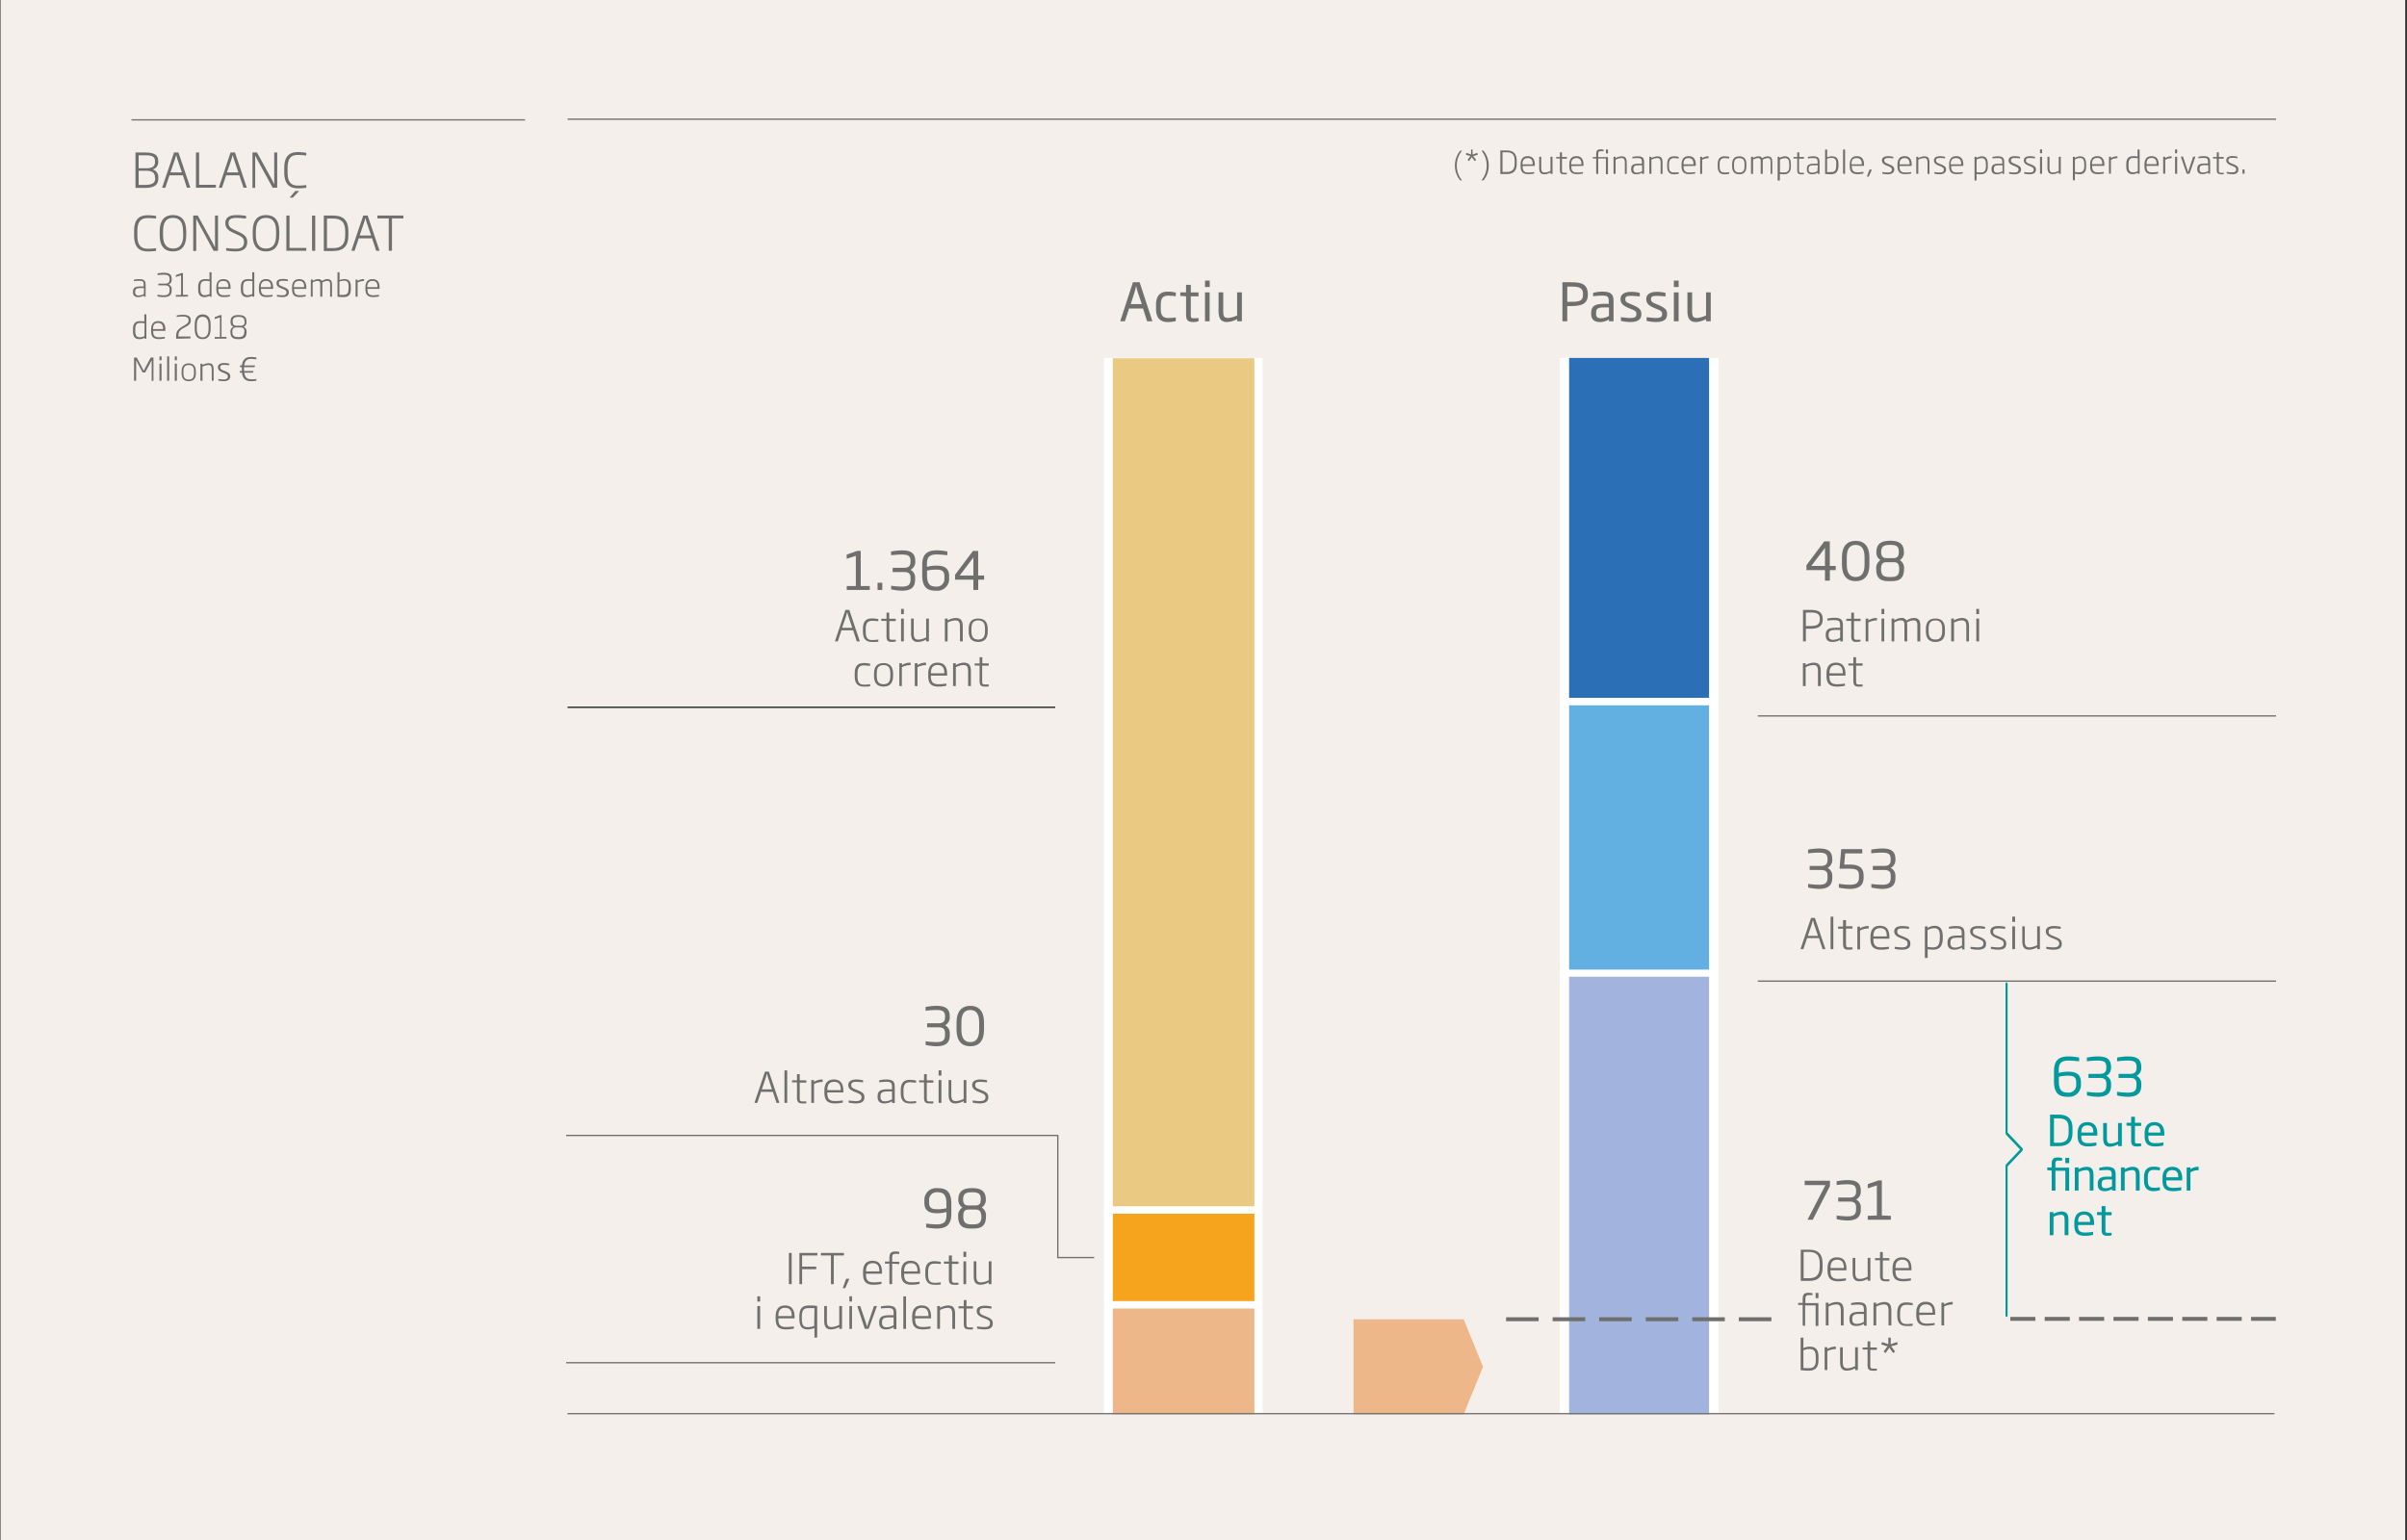 <svg xmlns="http://www.w3.org/2000/svg" xmlns:xlink="http://www.w3.org/1999/xlink" viewBox="0 0 457.67 293"><rect x="0" y="0" width="457.67" height="293" fill="#333333" stroke="none"/><defs><style>.a,.m,.n,.o,.p,.q{fill:none;}.b{fill:#f4efeb;}.c{fill:#fff;}.d{fill:#eac982;}.e{fill:#2b70b6;}.f{fill:#a2b3dd;}.g{fill:#62afe2;}.h{fill:#eeb78a;}.i{fill:#f6a41e;}.j{clip-path:url(#a);}.k{fill:#00999c;}.l{fill:#6f6f6e;}.m,.n,.p,.q{stroke:#6f6f6e;}.m,.n,.o,.p{stroke-miterlimit:10;}.m,.n{stroke-width:0.75px;}.m{stroke-dasharray:6.19 2.66;}.n{stroke-dasharray:4.77 1.77;}.o{stroke:#1d1d1b;}.o,.p,.q{stroke-width:0.25px;}</style><clipPath id="a"><rect class="a" x="25" y="21.38" width="415.36" height="247.62"/></clipPath></defs><title>06-balance-consolidado-CAT</title><rect class="b" x="0.1" width="457.23" height="293.02"/><rect class="c" x="209.89" y="68.08" width="30.18" height="200.62"/><rect class="c" x="296.57" y="68.08" width="30.18" height="200.62"/><rect class="d" x="211.59" y="68.14" width="26.92" height="161.29"/><rect class="e" x="298.35" y="68.08" width="26.61" height="64.65"/><rect class="f" x="298.35" y="185.77" width="26.61" height="83.23"/><rect class="g" x="298.35" y="134.15" width="26.61" height="50.27"/><rect class="h" x="211.59" y="248.88" width="26.92" height="20.12"/><rect class="i" x="211.59" y="230.85" width="26.92" height="16.62"/><polygon class="h" points="257.36 250.92 257.36 269 278.31 269 281.99 259.96 278.31 250.92 257.36 250.92"/><g class="j"><path class="k" d="M381.73,250.19V221.86l2.83-3,.09-.23-.09-.23-2.83-3V187.14c0-.16-.09-.29-.2-.29s-.2.13-.2.29v28.42l.08.24,2.69,2.84-2.69,2.84-.08.24v28.47c0,.16.09.29.2.29s.2-.13.2-.29"/></g><path class="l" d="M277.64,34.31a4.36,4.36,0,0,1-1-2.82v0a4.42,4.42,0,0,1,1-2.83H278a4.35,4.35,0,0,0-1,2.83v0a4.34,4.34,0,0,0,1,2.82Zm2.85-4.73a3.69,3.69,0,0,1-.39.1,4,4,0,0,1,.26.32l.32.43-.28.21-.32-.44a2.88,2.88,0,0,1-.23-.34,3.7,3.7,0,0,1-.21.33l-.32.45-.28-.21.31-.44a3.88,3.88,0,0,1,.26-.31l-.39-.1-.51-.17.1-.33.51.16.39.14c0-.12,0-.27,0-.39v-.55H280V29a3,3,0,0,1,0,.41,3.59,3.59,0,0,1,.37-.15l.53-.18.1.34Zm1.58,4.73h-.39a4.34,4.34,0,0,0,1-2.82v0a4.35,4.35,0,0,0-1-2.83h.39a4.42,4.42,0,0,1,1,2.83v0A4.37,4.37,0,0,1,282.07,34.31Zm4.41-1.21c-.5,0-.76,0-1.2,0V28.62l1.2,0c1.34,0,1.91.69,1.91,2v.53C288.39,32.4,287.85,33.1,286.48,33.1ZM288,30.58c0-1.21-.53-1.62-1.54-1.62h-.77v3.75l.77,0c1,0,1.54-.43,1.54-1.63Zm1.52,1v.07c0,.75.2,1.16,1.09,1.16a7.56,7.56,0,0,0,1.11-.09V33a5.44,5.44,0,0,1-1.13.12c-1.1,0-1.46-.5-1.46-1.58v-.23c0-1,.41-1.61,1.35-1.61s1.35.58,1.35,1.65v.2Zm1.9-.38c0-.59-.16-1.13-.94-1.13s-1,.56-1,1.13v.05h1.9Zm3.4,1.87v-.26a2.61,2.61,0,0,1-1.16.34c-.8,0-1-.5-1-1.27V29.82h.39v2.06c0,.7.15.93.67.93a2.63,2.63,0,0,0,1.09-.31V29.82h.39v3.25Zm2.51.08c-.55,0-.73-.21-.73-.81V30.15l-.71,0v-.3h.71v-.88H297v.88h.93v.33H297v2.17c0,.42,0,.51.39.51a4.63,4.63,0,0,0,.54,0v.28A3,3,0,0,1,297.32,33.15Zm1.45-1.57v.07c0,.75.2,1.16,1.09,1.16a7.7,7.7,0,0,0,1.12-.09V33a5.61,5.61,0,0,1-1.13.12c-1.11,0-1.47-.5-1.47-1.58v-.23c0-1,.41-1.61,1.35-1.61s1.35.58,1.35,1.65v.2Zm1.91-.38c0-.59-.17-1.13-.95-1.13s-1,.56-1,1.13v.05h1.91Zm2.81,1.87V30.15l-.65,0v-.29h.65v-.45c0-.59.1-1,.82-1a3.85,3.85,0,0,1,.59.06v.28c-.1,0-.36,0-.55,0-.41,0-.47.18-.47.68v.45h1.85v3.25h-.39V30.15h-1.46v2.92Zm1.85-3.89v-.74h.4v.74Zm3.6,3.89V31c0-.7-.15-.94-.67-.94a2.63,2.63,0,0,0-1.09.32v2.68h-.39V29.82h.39v.26a2.45,2.45,0,0,1,1.12-.35c.84,0,1,.45,1,1.28v2.06Zm3.28,0v-.23a2.07,2.07,0,0,1-1.08.31c-.64,0-1-.29-1-.93v-.09c0-.83.54-1,1.49-1h.55v-.28c0-.63-.14-.78-.86-.78a8.07,8.07,0,0,0-.95.06v-.28a4.37,4.37,0,0,1,1-.12c1,0,1.23.36,1.23,1.12v2.22Zm0-1.63h-.55c-.78,0-1.1.1-1.1.69v.11c0,.45.26.6.66.6a2,2,0,0,0,1-.29Zm3.52,1.63V31c0-.7-.15-.94-.67-.94a2.59,2.59,0,0,0-1.08.32v2.68h-.39V29.82H314v.26a2.45,2.45,0,0,1,1.12-.35c.84,0,1,.45,1,1.28v2.06Zm2.55.08c-.89,0-1.3-.47-1.3-1.53v-.36c0-1.05.42-1.53,1.3-1.53a4.29,4.29,0,0,1,.89.1v.3c-.39,0-.66-.06-.84-.06-.61,0-1,.24-1,1.19v.36c0,1,.34,1.19,1,1.19a6.76,6.76,0,0,0,.84-.06v.3A3.83,3.83,0,0,1,318.27,33.15Zm1.82-1.57v.07c0,.75.21,1.16,1.1,1.16a7.68,7.68,0,0,0,1.11-.09V33a5.44,5.44,0,0,1-1.13.12c-1.11,0-1.47-.5-1.47-1.58v-.23c0-1,.42-1.61,1.35-1.61s1.36.58,1.36,1.65v.2ZM322,31.2c0-.59-.16-1.13-.95-1.13s-.95.56-.95,1.13v.05H322Zm1.65-.81v2.68h-.38V29.82h.38v.26a2.09,2.09,0,0,1,1.23-.35v.36A2.54,2.54,0,0,0,323.65,30.39Zm4.26,2.76c-.89,0-1.3-.47-1.3-1.53v-.36c0-1.05.42-1.53,1.3-1.53a4.2,4.2,0,0,1,.89.1v.3c-.39,0-.65-.06-.83-.06-.62,0-1,.24-1,1.19v.36c0,1,.33,1.19,1,1.19a6.76,6.76,0,0,0,.83-.06v.3A3.83,3.83,0,0,1,327.91,33.15Zm2.8,0c-.93,0-1.36-.53-1.36-1.53v-.35c0-1,.43-1.54,1.36-1.54s1.35.54,1.35,1.54v.35C332.06,32.62,331.63,33.15,330.71,33.15Zm1-1.88c0-.84-.28-1.19-1-1.19s-1,.35-1,1.19v.35c0,.83.29,1.19,1,1.19s1-.36,1-1.19Zm4.95,1.8V30.9c0-.52-.05-.83-.57-.83a1.89,1.89,0,0,0-.92.31,2.62,2.62,0,0,1,0,.52v2.17h-.39V30.9c0-.53,0-.83-.54-.83a1.94,1.94,0,0,0-.91.31v2.69h-.39V29.82h.39v.25a1.79,1.79,0,0,1,1-.34.73.73,0,0,1,.73.37,1.88,1.88,0,0,1,1-.37c.88,0,.92.62.92,1.17v2.17Zm2.55.08a5,5,0,0,1-.78-.08v1.26H338V29.82h.37v.23a2,2,0,0,1,1-.32c.78,0,1.15.44,1.15,1.57v.24C340.55,32.76,340,33.15,339.17,33.15Zm1-1.85c0-.91-.24-1.22-.82-1.22a2.17,2.17,0,0,0-.95.28v2.38a5.17,5.17,0,0,0,.78.07c.64,0,1-.26,1-1.27Zm2.25,1.85c-.55,0-.73-.21-.73-.81V30.15l-.71,0v-.3h.71v-.88h.39v.88H343v.33h-.93v2.17c0,.42.05.51.39.51a4.63,4.63,0,0,0,.54,0v.28A3,3,0,0,1,342.41,33.15Zm3.19-.08v-.23a2.08,2.08,0,0,1-1.09.31c-.63,0-1-.29-1-.93v-.09c0-.83.54-1,1.49-1h.55v-.28c0-.63-.14-.78-.86-.78a8.37,8.37,0,0,0-1,.06v-.28a4.54,4.54,0,0,1,1-.12c1,0,1.23.36,1.23,1.12v2.22Zm0-1.63H345c-.79,0-1.1.1-1.1.69v.11c0,.45.25.6.66.6a2,2,0,0,0,1-.29Zm2.5,1.71a8.6,8.6,0,0,1-1.12-.07V28.44h.39v1.48a2.2,2.2,0,0,1,.89-.19c.86,0,1.26.42,1.26,1.46v.42C349.5,32.72,349.05,33.15,348.08,33.15Zm1-2c0-.85-.25-1.12-.9-1.12a2.24,2.24,0,0,0-.85.17v2.53c.23,0,.49,0,.73,0,.71,0,1-.27,1-1.19Zm1.29,1.88V28.44h.39v4.63Zm1.67-1.49v.07c0,.75.21,1.16,1.09,1.16a7.7,7.7,0,0,0,1.12-.09V33a5.44,5.44,0,0,1-1.13.12c-1.11,0-1.47-.5-1.47-1.58v-.23c0-1,.42-1.61,1.35-1.61s1.36.58,1.36,1.65v.2ZM354,31.2c0-.59-.16-1.13-1-1.13s-.95.56-.95,1.13v.05H354Zm1.33,2.39h-.36l.49-1.33h.46Zm3.63-.44a5,5,0,0,1-1.05-.12v-.31a7.7,7.7,0,0,0,1,.09c.62,0,.81-.2.81-.53s-.15-.45-.73-.69l-.24-.09c-.62-.26-.91-.51-.91-1s.38-.79,1.16-.79a3.75,3.75,0,0,1,1,.12v.3a6.62,6.62,0,0,0-.94-.08c-.54,0-.78.1-.78.45s.16.44.67.65l.23.09c.73.31,1,.52,1,1S359.84,33.15,358.93,33.15Zm2.22-1.57v.07c0,.75.21,1.16,1.09,1.16a7.7,7.7,0,0,0,1.12-.09V33a5.44,5.44,0,0,1-1.13.12c-1.11,0-1.47-.5-1.47-1.58v-.23c0-1,.42-1.61,1.35-1.61s1.36.58,1.36,1.65v.2Zm1.91-.38c0-.59-.16-1.13-.95-1.13s-.95.56-.95,1.13v.05h1.91Zm3.41,1.87V31c0-.7-.15-.94-.67-.94a2.55,2.55,0,0,0-1.08.32v2.68h-.39V29.82h.39v.26a2.45,2.45,0,0,1,1.12-.35c.84,0,1,.45,1,1.28v2.06Zm2.3.08a4.81,4.81,0,0,1-1-.12v-.31a7.54,7.54,0,0,0,1,.09c.61,0,.8-.2.8-.53s-.14-.45-.73-.69l-.23-.09c-.63-.26-.91-.51-.91-1s.37-.79,1.16-.79a3.66,3.66,0,0,1,.95.12v.3a6.38,6.38,0,0,0-.93-.08c-.54,0-.79.1-.79.45s.17.44.67.65l.24.09c.72.31,1,.52,1,1S369.69,33.15,368.77,33.15ZM371,31.58v.07c0,.75.2,1.16,1.09,1.16a7.7,7.7,0,0,0,1.12-.09V33a5.61,5.61,0,0,1-1.13.12c-1.11,0-1.47-.5-1.47-1.58v-.23c0-1,.41-1.61,1.35-1.61s1.35.58,1.35,1.65v.2Zm1.91-.38c0-.59-.17-1.13-1-1.13s-1,.56-1,1.13v.05h1.91Zm3.69,1.95a5,5,0,0,1-.78-.08v1.26h-.38V29.82h.37v.23a2,2,0,0,1,1-.32c.78,0,1.16.44,1.16,1.57v.24C378,32.76,377.44,33.15,376.6,33.15Zm1-1.85c0-.91-.24-1.22-.82-1.22a2.14,2.14,0,0,0-.95.28v2.38a5.17,5.17,0,0,0,.78.07c.64,0,1-.26,1-1.27Zm3.16,1.77v-.23a2.08,2.08,0,0,1-1.09.31c-.63,0-1-.29-1-.93v-.09c0-.83.53-1,1.49-1h.55v-.28c0-.63-.14-.78-.86-.78a8.37,8.37,0,0,0-1,.06v-.28a4.54,4.54,0,0,1,1-.12c1,0,1.23.36,1.23,1.12v2.22Zm0-1.63h-.55c-.79,0-1.1.1-1.1.69v.11c0,.45.25.6.66.6a2,2,0,0,0,1-.29ZM383,33.15a4.81,4.81,0,0,1-1-.12v-.31a7.54,7.54,0,0,0,1,.09c.61,0,.8-.2.8-.53s-.14-.45-.73-.69l-.23-.09c-.63-.26-.92-.51-.92-1s.38-.79,1.17-.79a3.66,3.66,0,0,1,1,.12v.3a6.38,6.38,0,0,0-.93-.08c-.54,0-.79.1-.79.45s.17.44.67.65l.24.09c.72.31,1,.52,1,1S383.93,33.15,383,33.15Zm2.89,0a4.81,4.81,0,0,1-1-.12v-.31a7.54,7.54,0,0,0,1,.09c.61,0,.8-.2.8-.53s-.14-.45-.73-.69l-.23-.09c-.63-.26-.91-.51-.91-1s.37-.79,1.16-.79a3.66,3.66,0,0,1,.95.12v.3a6.38,6.38,0,0,0-.93-.08c-.54,0-.79.1-.79.45s.17.44.67.65l.24.09c.72.31,1,.52,1,1S386.82,33.15,385.9,33.15Zm2-4v-.74h.4v.74Zm0,3.89V29.82h.39v3.25Zm3.57,0v-.26a2.53,2.53,0,0,1-1.15.34c-.8,0-1-.5-1-1.27V29.82h.38v2.06c0,.7.16.93.68.93a2.63,2.63,0,0,0,1.08-.31V29.82h.39v3.25Zm3.84.08a5,5,0,0,1-.78-.08v1.26h-.38V29.82h.37v.23a2,2,0,0,1,1-.32c.78,0,1.15.44,1.15,1.57v.24C396.71,32.76,396.17,33.15,395.33,33.15Zm1-1.85c0-.91-.24-1.22-.82-1.22a2.17,2.17,0,0,0-.95.28v2.38a5.17,5.17,0,0,0,.78.07c.64,0,1-.26,1-1.27Zm1.51.28v.07c0,.75.2,1.16,1.09,1.16a7.7,7.7,0,0,0,1.12-.09V33a5.52,5.52,0,0,1-1.13.12c-1.11,0-1.47-.5-1.47-1.58v-.23c0-1,.41-1.61,1.35-1.61s1.36.58,1.36,1.65v.2Zm1.91-.38c0-.59-.16-1.13-.95-1.13s-1,.56-1,1.13v.05h1.91Zm1.65-.81v2.68H401V29.82h.39v.26a2,2,0,0,1,1.22-.35v.36A2.5,2.5,0,0,0,401.39,30.39Zm5.12,2.68v-.18a2.07,2.07,0,0,1-1,.26c-.79,0-1.2-.44-1.2-1.48v-.4c0-1.18.52-1.54,1.35-1.54a5.09,5.09,0,0,1,.8.07V28.44h.39v4.63Zm0-2.94a6.9,6.9,0,0,0-.77-.06c-.65,0-1,.23-1,1.2v.4c0,.82.26,1.14.87,1.14a2.05,2.05,0,0,0,.89-.23Zm1.65,1.45v.07c0,.75.2,1.16,1.09,1.16a7.7,7.7,0,0,0,1.12-.09V33a5.52,5.52,0,0,1-1.13.12c-1.11,0-1.47-.5-1.47-1.58v-.23c0-1,.41-1.61,1.35-1.61s1.36.58,1.36,1.65v.2Zm1.91-.38c0-.59-.16-1.13-.95-1.13s-.95.56-.95,1.13v.05h1.91Zm1.65-.81v2.68h-.39V29.82h.39v.26a2,2,0,0,1,1.22-.35v.36A2.5,2.5,0,0,0,411.71,30.39Zm1.87-1.21v-.74h.4v.74Zm0,3.89V29.82h.4v3.25Zm2.75,0h-.54l-1.12-3.25h.42l.73,2.2q.14.4.24.78h0c.08-.25.14-.5.23-.78l.73-2.2h.43Zm3.56,0v-.23a2.08,2.08,0,0,1-1.09.31c-.64,0-1-.29-1-.93v-.09c0-.83.53-1,1.49-1h.55v-.28c0-.63-.14-.78-.87-.78a8.34,8.34,0,0,0-.95.06v-.28a4.44,4.44,0,0,1,1-.12c1,0,1.23.36,1.23,1.12v2.22Zm0-1.63h-.55c-.79,0-1.1.1-1.1.69v.11c0,.45.25.6.66.6a2,2,0,0,0,1-.29Zm2.36,1.71c-.56,0-.74-.21-.74-.81V30.15l-.71,0v-.3h.71v-.88h.39v.88h.93v.33h-.93v2.17c0,.42.05.51.39.51a4.63,4.63,0,0,0,.54,0v.28A3,3,0,0,1,422.23,33.15Zm2.2,0a5,5,0,0,1-1.05-.12v-.31a7.88,7.88,0,0,0,1,.09c.61,0,.8-.2.8-.53s-.14-.45-.73-.69l-.24-.09c-.62-.26-.91-.51-.91-1s.38-.79,1.17-.79a3.73,3.73,0,0,1,.95.12v.3a6.51,6.51,0,0,0-.94-.08c-.54,0-.78.1-.78.45s.17.44.67.65l.23.09c.73.31,1,.52,1,1S425.35,33.15,424.43,33.15Zm1.95-.08v-.81h.39v.81Z"/><line class="m" x1="286.37" y1="250.92" x2="336.85" y2="250.92"/><line class="n" x1="382.24" y1="250.85" x2="432.73" y2="250.85"/><path class="l" d="M218.11,61.11l-.77-2.43h-2.66l-.79,2.43H213l2.42-7.43h1.27l2.43,7.43Zm-1.75-5.44a9.06,9.06,0,0,1-.3-1.22H216a10.88,10.88,0,0,1-.3,1.22L215,57.84h2.11Z"/><path class="l" d="M222,61.25c-1.49,0-2.19-.91-2.19-2.48v-.83c0-1.58.7-2.47,2.19-2.47a5.8,5.8,0,0,1,1.57.19v.68c-.67-.07-1.15-.1-1.44-.1-.87,0-1.42.33-1.42,1.7v.83c0,1.37.55,1.71,1.42,1.71.29,0,.77,0,1.44-.1v.68A5.8,5.8,0,0,1,222,61.25Z"/><path class="l" d="M226.88,61.25c-1,0-1.36-.36-1.36-1.4V56.36l-1.1-.08v-.67h1.1V54.18h.9v1.43h1.47v.75h-1.47v3.45c0,.62.05.72.56.72.31,0,.74,0,.91-.05v.62A3.78,3.78,0,0,1,226.88,61.25Z"/><path class="l" d="M229.12,54.59V53.37h.9v1.22Zm0,6.52v-5.5H230v5.5Z"/><path class="l" d="M235.23,61.11v-.43a4.34,4.34,0,0,1-1.91.57c-1.35,0-1.62-.94-1.62-2.13V55.61h.89v3.51c0,1,.15,1.36.92,1.36a4.65,4.65,0,0,0,1.72-.49V55.61h.9v5.5Z"/><path class="l" d="M162.91,122l-.69-2.11H160l-.7,2.11h-.55l2-6h.74l2,6Zm-1.53-4.59a6.54,6.54,0,0,1-.26-.92h-.06c-.08.33-.16.62-.25.92l-.69,2h1.93Z"/><path class="l" d="M165.82,122.1c-1.2,0-1.74-.62-1.74-2v-.48c0-1.4.56-2,1.74-2a5.28,5.28,0,0,1,1.19.14v.4a10.32,10.32,0,0,0-1.12-.08c-.83,0-1.28.31-1.28,1.58v.48c0,1.3.45,1.59,1.28,1.59a9.23,9.23,0,0,0,1.12-.09v.4A5,5,0,0,1,165.82,122.1Z"/><path class="l" d="M169.56,122.1c-.74,0-1-.28-1-1.08v-2.93l-1,0v-.4h1v-1.16h.52v1.16h1.24v.44H169.1V121c0,.55.07.68.52.68.21,0,.53,0,.72,0V122A3.91,3.91,0,0,1,169.56,122.1Z"/><path class="l" d="M171.33,116.81v-1h.53v1Zm0,5.19v-4.35h.53V122Z"/><path class="l" d="M176.1,122v-.36a3.33,3.33,0,0,1-1.55.46c-1.06,0-1.32-.66-1.32-1.7v-2.75h.51v2.75c0,.93.21,1.25.91,1.25a3.64,3.64,0,0,0,1.45-.42v-3.58h.52V122Z"/><path class="l" d="M182.53,122v-2.76c0-.92-.2-1.24-.9-1.24a3.74,3.74,0,0,0-1.45.41V122h-.52v-4.35h.52V118a3.32,3.32,0,0,1,1.5-.46c1.12,0,1.38.59,1.38,1.7V122Z"/><path class="l" d="M186,122.1c-1.23,0-1.81-.7-1.81-2v-.46c0-1.34.58-2,1.81-2s1.81.71,1.81,2v.46C187.81,121.4,187.23,122.1,186,122.1Zm1.29-2.51c0-1.11-.39-1.59-1.29-1.59s-1.29.48-1.29,1.59v.46c0,1.11.39,1.59,1.29,1.59s1.29-.48,1.29-1.59Z"/><path class="l" d="M164.26,130.59c-1.2,0-1.74-.62-1.74-2v-.48c0-1.4.56-2,1.74-2a6.09,6.09,0,0,1,1.19.13v.4c-.53,0-.88-.08-1.12-.08-.83,0-1.28.31-1.28,1.59v.48c0,1.29.45,1.59,1.28,1.59.22,0,.57,0,1.12-.09v.4A5.72,5.72,0,0,1,164.26,130.59Z"/><path class="l" d="M168,130.59c-1.23,0-1.81-.7-1.81-2v-.47c0-1.33.58-2,1.81-2s1.81.71,1.81,2v.47C169.8,129.89,169.22,130.59,168,130.59Zm1.29-2.51c0-1.11-.39-1.58-1.29-1.58s-1.29.47-1.29,1.58v.47c0,1.11.39,1.59,1.29,1.59s1.29-.48,1.29-1.59Z"/><path class="l" d="M171.48,126.91v3.58H171v-4.34h.51v.35a2.77,2.77,0,0,1,1.63-.46v.47A3.38,3.38,0,0,0,171.48,126.91Z"/><path class="l" d="M174.45,126.91v3.58h-.51v-4.34h.51v.35a2.77,2.77,0,0,1,1.63-.46v.47A3.38,3.38,0,0,0,174.45,126.91Z"/><path class="l" d="M177,128.5v.1c0,1,.28,1.54,1.46,1.54a11.24,11.24,0,0,0,1.49-.12v.41a6.58,6.58,0,0,1-1.51.16c-1.48,0-1.95-.66-1.95-2.11v-.3c0-1.36.55-2.14,1.79-2.14s1.81.76,1.81,2.2v.26Zm2.55-.51c0-.78-.22-1.5-1.27-1.5s-1.27.75-1.27,1.5v.07h2.55Z"/><path class="l" d="M184.08,130.49v-2.75c0-.93-.2-1.25-.9-1.25a3.52,3.52,0,0,0-1.44.42v3.58h-.52v-4.34h.52v.35a3.16,3.16,0,0,1,1.49-.46c1.12,0,1.38.59,1.38,1.7v2.75Z"/><path class="l" d="M187.26,130.59c-.74,0-1-.28-1-1.08v-2.92l-.94,0v-.4h.94V125h.52v1.17H188v.44h-1.25v2.9c0,.55.07.68.52.68.22,0,.54,0,.73,0v.37A4.09,4.09,0,0,1,187.26,130.59Z"/><path class="l" d="M161,112.21v-.75l1.73,0v-5.74l-1.74.56v-.8l2-.7h.67v6.68l1.72,0v.75Z"/><path class="l" d="M166.86,112.21v-1.37h.9v1.37Z"/><path class="l" d="M171.44,112.35a9.21,9.21,0,0,1-2-.26v-.68a16.47,16.47,0,0,0,2,.16c1.12,0,1.69-.24,1.69-1.36V110c0-.67-.13-1.2-1.25-1.2h-2.15V108h2.15c1.12,0,1.25-.58,1.25-1.24,0-1-.38-1.29-1.7-1.29a17.32,17.32,0,0,0-2,.14v-.71a11.87,11.87,0,0,1,2-.22c1.75,0,2.6.48,2.6,2.08a1.7,1.7,0,0,1-.9,1.62A1.64,1.64,0,0,1,174,110v.25C174,111.83,173.08,112.35,171.44,112.35Z"/><path class="l" d="M178,112.35c-1.33,0-2.65-.29-2.65-2.94v-1.93c0-1.82.68-2.81,2.78-2.81a10.68,10.68,0,0,1,2,.22v.72a17.94,17.94,0,0,0-2-.15c-1.72,0-1.88.81-1.88,2v.35a7.49,7.49,0,0,1,1.74-.23c1.25,0,2.48.26,2.48,2V110A2.23,2.23,0,0,1,178,112.35Zm1.57-2.72c0-1.12-.59-1.29-1.6-1.29a7.83,7.83,0,0,0-1.7.19v.93c0,1.73.67,2.11,1.73,2.11a1.44,1.44,0,0,0,1.57-1.56Z"/><path class="l" d="M186,110.26v1.95h-.92v-1.95H181.6v-.94l3.39-4.53h1v4.67h1.13v.8Zm-.92-4.23-2.6,3.43h2.6Z"/><path class="l" d="M344.25,119.58h-.88V122h-.54v-6c.48,0,.93,0,1.43,0,1.4,0,2.3.35,2.31,1.71v.11C346.57,119.2,345.66,119.58,344.25,119.58Zm1.78-1.85c0-1-.57-1.23-1.77-1.23-.34,0-.64,0-.89,0v2.57h.88c1.21,0,1.78-.29,1.78-1.27Z"/><path class="l" d="M349.89,122v-.32a2.74,2.74,0,0,1-1.45.42c-.85,0-1.29-.39-1.29-1.25v-.12c0-1.1.71-1.33,2-1.33h.73V119c0-.85-.18-1.05-1.15-1.05a9.83,9.83,0,0,0-1.27.09v-.39a6.66,6.66,0,0,1,1.31-.15c1.39,0,1.64.47,1.64,1.5v3Zm0-2.19h-.73c-1.05,0-1.46.15-1.46.92v.15c0,.6.33.81.88.81a2.71,2.71,0,0,0,1.31-.39Z"/><path class="l" d="M353,122.1c-.74,0-1-.28-1-1.08v-2.93l-.94,0v-.4H352v-1.16h.52v1.16h1.25v.44h-1.25V121c0,.55.08.68.52.68.22,0,.54,0,.73,0V122A4,4,0,0,1,353,122.1Z"/><path class="l" d="M355.25,118.41V122h-.51v-4.35h.51V118a2.84,2.84,0,0,1,1.63-.46V118A3.38,3.38,0,0,0,355.25,118.41Z"/><path class="l" d="M357.75,116.81v-1h.53v1Zm0,5.19v-4.35h.52V122Z"/><path class="l" d="M364.57,122v-2.91c0-.68-.06-1.09-.76-1.09a2.51,2.51,0,0,0-1.23.41,3.3,3.3,0,0,1,.06.68V122h-.53v-2.91c0-.7,0-1.09-.72-1.09a2.61,2.61,0,0,0-1.21.41V122h-.51v-4.35h.51V118a2.4,2.4,0,0,1,1.32-.46,1,1,0,0,1,1,.49,2.6,2.6,0,0,1,1.4-.49c1.17,0,1.23.83,1.23,1.55V122Z"/><path class="l" d="M368,122.1c-1.23,0-1.81-.7-1.81-2v-.46c0-1.34.58-2,1.81-2s1.81.71,1.81,2v.46C369.85,121.4,369.27,122.1,368,122.1Zm1.29-2.51c0-1.11-.39-1.59-1.29-1.59s-1.29.48-1.29,1.59v.46c0,1.11.39,1.59,1.29,1.59s1.29-.48,1.29-1.59Z"/><path class="l" d="M373.88,122v-2.76c0-.92-.2-1.24-.9-1.24a3.65,3.65,0,0,0-1.44.41V122H371v-4.35h.52V118a3.28,3.28,0,0,1,1.49-.46c1.12,0,1.38.59,1.38,1.7V122Z"/><path class="l" d="M375.78,116.81v-1h.53v1Zm0,5.19v-4.35h.53V122Z"/><path class="l" d="M345.67,130.49v-2.75c0-.93-.2-1.25-.89-1.25a3.52,3.52,0,0,0-1.45.42v3.58h-.52v-4.34h.52v.35a3.2,3.2,0,0,1,1.49-.46c1.12,0,1.38.59,1.38,1.7v2.75Z"/><path class="l" d="M347.85,128.5v.1c0,1,.27,1.54,1.45,1.54a11.24,11.24,0,0,0,1.49-.12v.41a6.41,6.41,0,0,1-1.5.16c-1.48,0-2-.66-2-2.11v-.3c0-1.36.55-2.14,1.8-2.14s1.81.76,1.81,2.2v.26Zm2.54-.51c0-.78-.21-1.5-1.26-1.5s-1.27.75-1.27,1.5v.07h2.54Z"/><path class="l" d="M353.4,130.59c-.73,0-1-.28-1-1.08v-2.92l-.95,0v-.4h.95V125h.52v1.17h1.24v.44h-1.24v2.9c0,.55.07.68.52.68.21,0,.53,0,.72,0v.37A4,4,0,0,1,353.4,130.59Z"/><path class="l" d="M347.93,108.44v2H347v-2h-3.52v-.94l3.39-4.53h1.05v4.67h1.13v.8Zm-.92-4.23-2.6,3.43H347Z"/><path class="l" d="M352.84,110.54c-1.66,0-2.61-1.06-2.61-3.13V106c0-2.08.95-3.13,2.61-3.13s2.61,1.05,2.61,3.13v1.43C355.45,109.48,354.5,110.54,352.84,110.54Zm1.69-4.56c0-1.76-.71-2.34-1.69-2.34s-1.69.58-1.69,2.34v1.43c0,1.76.72,2.34,1.69,2.34s1.69-.58,1.69-2.34Z"/><path class="l" d="M359.38,110.54c-1.26,0-2.63-.1-2.63-2.28a1.77,1.77,0,0,1,.81-1.72,1.67,1.67,0,0,1-.78-1.56c0-1.82,1.34-2.13,2.63-2.13s2.6.31,2.6,2.13a1.67,1.67,0,0,1-.78,1.56,1.77,1.77,0,0,1,.81,1.72C362,110.44,360.67,110.54,359.38,110.54Zm.69-3.61h-1.35c-.8,0-1.05.4-1.05,1.33,0,1.35.71,1.49,1.74,1.49s1.71-.14,1.71-1.49C361.11,107.33,360.87,106.93,360.07,106.93Zm-.69-3.29c-1,0-1.69.16-1.69,1.34,0,.73.23,1.17,1,1.17h1.35c.8,0,1-.44,1-1.17C361.1,103.8,360.38,103.64,359.38,103.64Z"/><path class="l" d="M346.55,180.53l-.69-2.1H343.6l-.7,2.1h-.55l2-5.94h.74l2,5.94ZM345,176a6.94,6.94,0,0,1-.26-.92h-.06c-.08.33-.16.61-.25.92l-.69,2h1.93Z"/><path class="l" d="M348.07,180.53v-6.18h.52v6.18Z"/><path class="l" d="M351.44,180.63c-.73,0-1-.28-1-1.08v-2.92l-.95,0v-.4h.95V175H351v1.17h1.24v.44H351v2.9c0,.55.07.68.52.68.21,0,.53,0,.72,0v.37A4,4,0,0,1,351.44,180.63Z"/><path class="l" d="M353.67,177v3.58h-.51v-4.34h.51v.35a2.78,2.78,0,0,1,1.64-.46v.47A3.39,3.39,0,0,0,353.67,177Z"/><path class="l" d="M356.21,178.54v.1c0,1,.27,1.54,1.45,1.54a11.24,11.24,0,0,0,1.49-.12v.41a6.41,6.41,0,0,1-1.5.16c-1.48,0-2-.66-2-2.11v-.3c0-1.36.55-2.14,1.8-2.14s1.81.76,1.81,2.2v.26Zm2.54-.51c0-.78-.21-1.5-1.26-1.5s-1.27.75-1.27,1.5v.07h2.54Z"/><path class="l" d="M361.65,180.63a6.1,6.1,0,0,1-1.39-.16v-.4a12,12,0,0,0,1.37.12c.82,0,1.07-.28,1.07-.72s-.19-.6-1-.92l-.31-.12c-.83-.34-1.22-.68-1.22-1.3s.51-1,1.55-1a5.29,5.29,0,0,1,1.27.15v.4a9.51,9.51,0,0,0-1.24-.1c-.72,0-1,.13-1,.6s.22.59.9.86l.31.13c1,.4,1.28.68,1.28,1.34S362.87,180.63,361.65,180.63Z"/><path class="l" d="M367.53,180.63a7.23,7.23,0,0,1-1-.1v1.67H366v-6h.5v.31a2.59,2.59,0,0,1,1.35-.42c1,0,1.55.58,1.55,2.08v.32C369.38,180.11,368.66,180.63,367.53,180.63Zm1.33-2.47c0-1.21-.32-1.62-1.1-1.62a2.74,2.74,0,0,0-1.26.37v3.18a7.8,7.8,0,0,0,1,.1c.85,0,1.33-.36,1.33-1.71Z"/><path class="l" d="M373.06,180.53v-.31a2.85,2.85,0,0,1-1.45.41c-.85,0-1.3-.38-1.3-1.24v-.12c0-1.11.71-1.33,2-1.33H373v-.37c0-.85-.18-1-1.15-1a12,12,0,0,0-1.27.09v-.38a6.66,6.66,0,0,1,1.31-.15c1.38,0,1.64.47,1.64,1.49v3Zm0-2.18h-.73c-1.05,0-1.47.14-1.47.92v.15c0,.6.34.81.88.81a2.61,2.61,0,0,0,1.32-.4Z"/><path class="l" d="M376.07,180.63a6.18,6.18,0,0,1-1.39-.16v-.4a12.2,12.2,0,0,0,1.38.12c.81,0,1.07-.28,1.07-.72s-.19-.6-1-.92l-.31-.12c-.83-.34-1.21-.68-1.21-1.3s.5-1,1.55-1a5.45,5.45,0,0,1,1.27.15v.4a9.66,9.66,0,0,0-1.25-.1c-.72,0-1.05.13-1.05.6s.23.59.9.86l.31.13c1,.4,1.29.68,1.29,1.34S377.3,180.63,376.07,180.63Z"/><path class="l" d="M379.93,180.63a6,6,0,0,1-1.39-.16v-.4a12,12,0,0,0,1.37.12c.82,0,1.07-.28,1.07-.72s-.19-.6-1-.92l-.31-.12c-.84-.34-1.22-.68-1.22-1.3s.5-1,1.55-1a5.29,5.29,0,0,1,1.27.15v.4a9.51,9.51,0,0,0-1.24-.1c-.72,0-1.05.13-1.05.6s.22.59.89.86l.32.13c1,.4,1.28.68,1.28,1.34S381.15,180.63,379.93,180.63Z"/><path class="l" d="M382.62,175.34v-1h.53v1Zm0,5.19v-4.34h.52v4.34Z"/><path class="l" d="M387.38,180.53v-.35a3.36,3.36,0,0,1-1.54.45c-1.06,0-1.32-.66-1.32-1.69v-2.75H385v2.75c0,.93.21,1.25.91,1.25a3.43,3.43,0,0,0,1.44-.43v-3.57h.52v4.34Z"/><path class="l" d="M390.47,180.63a6.18,6.18,0,0,1-1.39-.16v-.4a12.2,12.2,0,0,0,1.38.12c.81,0,1.07-.28,1.07-.72s-.19-.6-1-.92l-.31-.12c-.83-.34-1.22-.68-1.22-1.3s.51-1,1.56-1a5.45,5.45,0,0,1,1.27.15v.4a9.66,9.66,0,0,0-1.25-.1c-.72,0-1.05.13-1.05.6s.23.59.9.86l.31.13c1,.4,1.29.68,1.29,1.34S391.7,180.63,390.47,180.63Z"/><path class="l" d="M345.8,169.07a9.87,9.87,0,0,1-2-.26v-.69a16.47,16.47,0,0,0,2,.16c1.12,0,1.69-.24,1.69-1.36v-.25c0-.67-.13-1.2-1.25-1.2h-2.15v-.77h2.15c1.12,0,1.25-.58,1.25-1.24,0-1-.38-1.29-1.7-1.29a17.32,17.32,0,0,0-2,.14v-.71a11.87,11.87,0,0,1,2-.22c1.75,0,2.6.48,2.6,2.08a1.7,1.7,0,0,1-.9,1.62,1.64,1.64,0,0,1,.9,1.59v.25C348.4,168.54,347.44,169.07,345.8,169.07Z"/><path class="l" d="M351.65,169.07a10.18,10.18,0,0,1-2-.24v-.73a17.09,17.09,0,0,0,2,.18c1.33,0,1.82-.36,1.82-1.42v-.29c0-1-.35-1.34-1.82-1.34h-1.88l.32-3.73h4v.82h-3.24l-.19,2.12h1c1.88,0,2.69.62,2.69,2.13v.29C354.36,168.46,353.41,169.07,351.65,169.07Z"/><path class="l" d="M357.82,169.07a9.87,9.87,0,0,1-2-.26v-.69a16.47,16.47,0,0,0,2,.16c1.12,0,1.69-.24,1.69-1.36v-.25c0-.67-.13-1.2-1.25-1.2H356.1v-.77h2.15c1.12,0,1.25-.58,1.25-1.24,0-1-.38-1.29-1.7-1.29a17.32,17.32,0,0,0-2,.14v-.71a11.87,11.87,0,0,1,2-.22c1.75,0,2.6.48,2.6,2.08a1.7,1.7,0,0,1-.9,1.62,1.64,1.64,0,0,1,.9,1.59v.25C360.42,168.54,359.46,169.07,357.82,169.07Z"/><path class="l" d="M344,243.63c-.67,0-1,0-1.6,0v-5.94c.64,0,.87,0,1.6,0,1.79,0,2.55.92,2.55,2.63V241C346.57,242.7,345.85,243.63,344,243.63Zm2-3.36c0-1.6-.71-2.15-2.06-2.15h-1v5c.3,0,.65,0,1,0,1.35,0,2.06-.58,2.06-2.18Z"/><path class="l" d="M348.05,241.61v.1c0,1,.27,1.54,1.45,1.54a11.24,11.24,0,0,0,1.49-.12v.41a6.41,6.41,0,0,1-1.5.16c-1.48,0-2-.66-2-2.11v-.3c0-1.36.55-2.14,1.8-2.14s1.8.77,1.8,2.2v.26Zm2.54-.51c0-.78-.22-1.5-1.26-1.5s-1.27.75-1.27,1.5v.07h2.54Z"/><path class="l" d="M355.12,243.6v-.35a3.39,3.39,0,0,1-1.54.45c-1.07,0-1.32-.66-1.32-1.69v-2.75h.51V242c0,.93.21,1.25.9,1.25a3.51,3.51,0,0,0,1.45-.43v-3.57h.52v4.34Z"/><path class="l" d="M358.47,243.7c-.73,0-1-.28-1-1.08V239.7l-.95,0v-.4h.95v-1.17H358v1.17h1.25v.44H358v2.9c0,.55.07.68.52.68.21,0,.53,0,.73,0v.37A4.2,4.2,0,0,1,358.47,243.7Z"/><path class="l" d="M360.41,241.61v.1c0,1,.27,1.54,1.45,1.54a11.24,11.24,0,0,0,1.49-.12v.41a6.48,6.48,0,0,1-1.5.16c-1.48,0-2-.66-2-2.11v-.3c0-1.36.55-2.14,1.8-2.14s1.8.77,1.8,2.2v.26Zm2.54-.51c0-.78-.22-1.5-1.26-1.5s-1.27.75-1.27,1.5v.07H363Z"/><path class="l" d="M342.76,252.1v-3.9l-.86,0v-.39h.86v-.6c0-.79.13-1.32,1.1-1.32a4.57,4.57,0,0,1,.78.08v.37c-.14,0-.49,0-.74,0-.55,0-.62.24-.62.91v.6h2.47v4.34h-.52v-3.9h-2v3.9Zm2.46-5.19v-1h.54v1Zm4.8,5.19v-2.75c0-.93-.2-1.25-.89-1.25a3.65,3.65,0,0,0-1.45.41v3.59h-.52v-4.34h.52v.35a3.21,3.21,0,0,1,1.5-.47c1.11,0,1.37.6,1.37,1.71v2.75Zm4.38,0v-.31a2.81,2.81,0,0,1-1.45.41c-.85,0-1.29-.38-1.29-1.25v-.12c0-1.1.71-1.32,2-1.32h.74v-.37c0-.85-.19-1-1.16-1a9.83,9.83,0,0,0-1.27.09v-.38a5.93,5.93,0,0,1,1.31-.16c1.39,0,1.64.48,1.64,1.5v3Zm0-2.19h-.74c-1.05,0-1.46.15-1.46.92V251c0,.6.33.8.88.8a2.75,2.75,0,0,0,1.32-.39Zm4.69,2.19v-2.75c0-.93-.2-1.25-.89-1.25a3.65,3.65,0,0,0-1.45.41v3.59h-.52v-4.34h.52v.35a3.18,3.18,0,0,1,1.49-.47c1.12,0,1.38.6,1.38,1.71v2.75Zm3.39.1c-1.19,0-1.73-.62-1.73-2v-.48c0-1.4.56-2,1.73-2a5.39,5.39,0,0,1,1.2.14v.4a10.32,10.32,0,0,0-1.12-.08c-.83,0-1.28.31-1.28,1.58v.48c0,1.3.44,1.59,1.28,1.59a11,11,0,0,0,1.12-.08v.4A5.74,5.74,0,0,1,362.46,252.2Zm2.44-2.09v.09c0,1,.27,1.55,1.45,1.55a11.24,11.24,0,0,0,1.49-.12V252a7.09,7.09,0,0,1-1.5.16c-1.48,0-2-.66-2-2.11v-.3c0-1.36.55-2.15,1.8-2.15s1.8.77,1.8,2.2v.27Zm2.54-.52c0-.77-.22-1.49-1.26-1.49s-1.28.74-1.28,1.49v.08h2.54Zm2.2-1.08v3.59h-.51v-4.34h.51v.35a2.78,2.78,0,0,1,1.63-.47v.48A3.49,3.49,0,0,0,369.64,248.51Z"/><path class="l" d="M343.88,260.7a12.07,12.07,0,0,1-1.5-.1v-6.19h.52v2a2.83,2.83,0,0,1,1.2-.27c1.15,0,1.67.57,1.67,1.95v.56C345.77,260.12,345.18,260.7,343.88,260.7Zm1.37-2.62c0-1.12-.35-1.49-1.21-1.49a3,3,0,0,0-1.14.23v3.36a8.1,8.1,0,0,0,1,.05c.94,0,1.36-.36,1.36-1.59Z"/><path class="l" d="M347.45,257v3.58h-.51v-4.34h.51v.35a2.84,2.84,0,0,1,1.63-.46v.47A3.38,3.38,0,0,0,347.45,257Z"/><path class="l" d="M352.74,260.59v-.35a3.37,3.37,0,0,1-1.54.46c-1.06,0-1.32-.67-1.32-1.7v-2.75h.51V259c0,.93.21,1.25.91,1.25a3.55,3.55,0,0,0,1.44-.42v-3.58h.52v4.34Z"/><path class="l" d="M356.1,260.7c-.74,0-1-.28-1-1.08v-2.93l-.94,0v-.4h.94v-1.17h.52v1.17h1.25v.44h-1.25v2.9c0,.55.07.68.52.68a5.64,5.64,0,0,0,.73,0v.37A4,4,0,0,1,356.1,260.7Z"/><path class="l" d="M360.1,255.93c-.16,0-.35.11-.53.15a4.47,4.47,0,0,1,.35.41l.42.58-.37.28-.43-.59c-.1-.13-.2-.29-.3-.45a4.78,4.78,0,0,1-.29.44l-.42.6-.38-.28.43-.59a4,4,0,0,1,.33-.41,3.8,3.8,0,0,1-.51-.14l-.69-.22.14-.44.69.21a5.38,5.38,0,0,1,.51.2,4.71,4.71,0,0,1,0-.53v-.74h.46v.74a5,5,0,0,1,0,.54l.5-.2.7-.23.14.45Z"/><path class="l" d="M344.68,232h-1l3.41-6.6h-3.95v-.82h4.81v1Z"/><path class="l" d="M351.23,232.14a9.87,9.87,0,0,1-2-.26v-.69a16.47,16.47,0,0,0,2,.16c1.12,0,1.69-.24,1.69-1.36v-.25c0-.67-.13-1.2-1.25-1.2h-2.15v-.77h2.15c1.12,0,1.25-.58,1.25-1.23,0-1-.38-1.29-1.7-1.29a17.32,17.32,0,0,0-2,.14v-.71a11.87,11.87,0,0,1,2-.22c1.75,0,2.6.48,2.6,2.08a1.69,1.69,0,0,1-.9,1.61,1.64,1.64,0,0,1,.9,1.59V230C353.83,231.61,352.87,232.14,351.23,232.14Z"/><path class="l" d="M355.14,232v-.75l1.73-.06v-5.73l-1.73.56v-.8l2-.7h.67v6.67l1.72.06V232Z"/><path class="k" d="M391.46,218H389.8V212h1.66c1.85,0,2.61,1,2.61,2.48v1C394.07,217,393.38,218,391.46,218Zm1.87-3.46c0-1.36-.65-1.83-1.93-1.83h-.86v4.64h.86c1.28,0,1.93-.5,1.93-1.85Z"/><path class="k" d="M395.74,216v.09c0,.76.12,1.34,1.33,1.34a10.53,10.53,0,0,0,1.54-.13v.57a6.32,6.32,0,0,1-1.57.18c-1.56,0-2-.7-2-2.12v-.34c0-1.38.61-2.16,1.86-2.16s1.89.77,1.89,2.25V216Zm2.29-.67c0-.54-.11-1.28-1.13-1.28s-1.15.74-1.15,1.28v.08H398Z"/><path class="k" d="M402.73,218v-.35a3.46,3.46,0,0,1-1.53.46c-1.09,0-1.3-.75-1.3-1.7v-2.81h.71v2.81c0,.8.13,1.08.74,1.08a3.65,3.65,0,0,0,1.38-.39v-3.5h.72V218Z"/><path class="k" d="M406.31,218.06c-.8,0-1.09-.29-1.09-1.12v-2.79l-.88-.07v-.53h.88v-1.14h.72v1.14h1.18v.6h-1.18v2.76c0,.49,0,.57.45.57a6.78,6.78,0,0,0,.73,0v.5A3,3,0,0,1,406.31,218.06Z"/><path class="k" d="M408.49,216v.09c0,.76.11,1.34,1.33,1.34a10.39,10.39,0,0,0,1.53-.13v.57a6.25,6.25,0,0,1-1.57.18c-1.56,0-2-.7-2-2.12v-.34c0-1.38.62-2.16,1.86-2.16s1.89.77,1.89,2.25V216Zm2.29-.67c0-.54-.12-1.28-1.14-1.28s-1.14.74-1.14,1.28v.08h2.28Z"/><path class="k" d="M390.11,226.44v-3.79l-.84-.08v-.52h.84v-.53c0-.74.1-1.37,1.13-1.37a3.76,3.76,0,0,1,.86.11v.49c-.12,0-.49,0-.78,0-.47,0-.5.24-.5.8v.53h2.61v4.39h-.72v-3.79h-1.89v3.79Zm2.59-5.21v-1h.74v1Zm4.64,5.21v-2.8c0-.8-.12-1.09-.73-1.09a3.89,3.89,0,0,0-1.39.39v3.5h-.71v-4.39h.71v.34a3.34,3.34,0,0,1,1.47-.46c1.17,0,1.37.64,1.37,1.71v2.8Zm4.24,0v-.29a2.53,2.53,0,0,1-1.4.41c-.83,0-1.31-.37-1.31-1.25v-.16c0-1.16.79-1.36,2-1.36h.65v-.32c0-.76-.15-.93-1-.93a10.24,10.24,0,0,0-1.36.1v-.51a5,5,0,0,1,1.42-.2c1.46,0,1.69.54,1.69,1.54v3Zm0-2.11h-.65c-.93,0-1.31.11-1.31.82v.21c0,.5.31.64.74.64a2.52,2.52,0,0,0,1.22-.36Zm4.53,2.11v-2.8c0-.8-.13-1.09-.73-1.09a3.89,3.89,0,0,0-1.39.39v3.5h-.71v-4.39H404v.34a3.3,3.3,0,0,1,1.47-.46c1.16,0,1.37.64,1.37,1.71v2.8Zm3.32.12c-1.2,0-1.76-.73-1.76-2v-.66c0-1.26.56-2,1.76-2a4.47,4.47,0,0,1,1.26.16v.54a11.08,11.08,0,0,0-1.15-.08c-.71,0-1.15.26-1.15,1.36v.66c0,1.1.44,1.37,1.15,1.37a11.08,11.08,0,0,0,1.15-.08v.54A4.47,4.47,0,0,1,409.39,226.56Zm2.46-2.05v.09c0,.76.11,1.33,1.33,1.33a9.28,9.28,0,0,0,1.53-.13v.58a6.25,6.25,0,0,1-1.57.18c-1.56,0-2-.7-2-2.12v-.34c0-1.38.61-2.17,1.86-2.17s1.89.78,1.89,2.26v.32Zm2.28-.67c0-.54-.11-1.28-1.13-1.28s-1.14.74-1.14,1.28v.08h2.27Zm2.32-.89v3.49h-.71v-4.39h.7v.35a2.46,2.46,0,0,1,1.57-.47v.64A3.18,3.18,0,0,0,416.45,223Z"/><path class="k" d="M392.57,234.94v-2.81c0-.8-.13-1.08-.74-1.08a3.65,3.65,0,0,0-1.38.39v3.5h-.71v-4.4h.71v.35a3.15,3.15,0,0,1,1.46-.46c1.17,0,1.38.63,1.38,1.7v2.81Z"/><path class="k" d="M395.12,233v.09c0,.76.11,1.34,1.33,1.34a10.27,10.27,0,0,0,1.53-.13v.58a6.34,6.34,0,0,1-1.56.17c-1.56,0-2-.69-2-2.12v-.33c0-1.39.62-2.17,1.86-2.17s1.89.78,1.89,2.25V233Zm2.29-.67c0-.53-.11-1.28-1.14-1.28s-1.14.75-1.14,1.28v.08h2.28Z"/><path class="k" d="M400.7,235.05c-.8,0-1.09-.29-1.09-1.12v-2.79l-.89-.06v-.54h.89V229.4h.72v1.14h1.17v.6h-1.17v2.76c0,.5,0,.58.45.58.24,0,.59,0,.72,0v.49A3,3,0,0,1,400.7,235.05Z"/><path class="k" d="M393.2,208.61c-1.33,0-2.65-.29-2.65-2.94v-1.93c0-1.82.68-2.81,2.78-2.81a10.68,10.68,0,0,1,2,.22v.72a17.94,17.94,0,0,0-2-.15c-1.72,0-1.88.81-1.88,2v.35a7.49,7.49,0,0,1,1.74-.23c1.25,0,2.48.26,2.48,2v.42A2.24,2.24,0,0,1,393.2,208.61Zm1.57-2.73c0-1.11-.59-1.28-1.6-1.28a7.83,7.83,0,0,0-1.7.19v.92c0,1.73.67,2.11,1.73,2.11a1.44,1.44,0,0,0,1.57-1.56Z"/><path class="k" d="M398.81,208.61a9.87,9.87,0,0,1-2-.26v-.69a16.47,16.47,0,0,0,2,.16c1.12,0,1.69-.24,1.69-1.36v-.25c0-.67-.13-1.19-1.25-1.19h-2.15v-.77h2.15c1.12,0,1.25-.58,1.25-1.24,0-1-.38-1.29-1.7-1.29a17.32,17.32,0,0,0-2,.14v-.71a11.87,11.87,0,0,1,2-.22c1.75,0,2.6.48,2.6,2.08a1.7,1.7,0,0,1-.9,1.62,1.62,1.62,0,0,1,.9,1.58v.25C401.41,208.08,400.45,208.61,398.81,208.61Z"/><path class="k" d="M404.54,208.61a9.87,9.87,0,0,1-2-.26v-.69a16.47,16.47,0,0,0,2,.16c1.12,0,1.69-.24,1.69-1.36v-.25c0-.67-.13-1.19-1.25-1.19h-2.15v-.77H405c1.12,0,1.25-.58,1.25-1.24,0-1-.38-1.29-1.7-1.29a17.32,17.32,0,0,0-2,.14v-.71a11.87,11.87,0,0,1,2-.22c1.75,0,2.6.48,2.6,2.08a1.7,1.7,0,0,1-.9,1.62,1.62,1.62,0,0,1,.9,1.58v.25C407.14,208.08,406.18,208.61,404.54,208.61Z"/><path class="l" d="M147.65,209.77l-.7-2.1H144.7l-.71,2.1h-.54l2-5.94h.75l2,5.94Zm-1.54-4.58a8.87,8.87,0,0,1-.25-.92h-.06c-.08.33-.16.61-.26.92l-.68,2h1.92Z"/><path class="l" d="M149.16,209.77v-6.18h.52v6.18Z"/><path class="l" d="M152.54,209.87c-.74,0-1-.28-1-1.08v-2.92l-.94,0v-.4h.94v-1.17h.52v1.17h1.25v.44h-1.25v2.9c0,.55.07.68.52.68.22,0,.54,0,.73,0v.37A4.09,4.09,0,0,1,152.54,209.87Z"/><path class="l" d="M154.78,206.19v3.58h-.52v-4.34h.52v.35a2.75,2.75,0,0,1,1.63-.46v.47A3.38,3.38,0,0,0,154.78,206.19Z"/><path class="l" d="M157.31,207.78v.1c0,1,.28,1.54,1.46,1.54a11.24,11.24,0,0,0,1.49-.12v.41a6.58,6.58,0,0,1-1.51.16c-1.48,0-2-.66-2-2.11v-.3c0-1.36.56-2.14,1.8-2.14s1.81.76,1.81,2.2v.26Zm2.55-.51c0-.78-.22-1.5-1.27-1.5s-1.27.75-1.27,1.5v.07h2.55Z"/><path class="l" d="M162.75,209.87a6.18,6.18,0,0,1-1.39-.16v-.4a12.2,12.2,0,0,0,1.38.12c.81,0,1.07-.28,1.07-.72s-.19-.6-1-.92l-.31-.12c-.83-.34-1.21-.68-1.21-1.3s.5-1.05,1.55-1.05a5.45,5.45,0,0,1,1.27.15v.4a9.66,9.66,0,0,0-1.25-.1c-.72,0-1,.13-1,.6s.23.59.9.86l.31.13c1,.4,1.29.68,1.29,1.34S164,209.87,162.75,209.87Z"/><path class="l" d="M169.61,209.77v-.31a2.85,2.85,0,0,1-1.45.41c-.85,0-1.29-.38-1.29-1.24v-.12c0-1.11.71-1.33,2-1.33h.73v-.37c0-.85-.18-1.05-1.15-1.05a12,12,0,0,0-1.27.09v-.38a6.66,6.66,0,0,1,1.31-.15c1.39,0,1.64.47,1.64,1.49v3Zm0-2.18h-.73c-1,0-1.46.14-1.46.92v.15c0,.6.33.81.87.81a2.72,2.72,0,0,0,1.32-.39Z"/><path class="l" d="M173,209.87c-1.19,0-1.73-.62-1.73-2v-.48c0-1.4.56-2,1.73-2a6,6,0,0,1,1.19.13v.4c-.52,0-.88-.08-1.12-.08-.82,0-1.28.31-1.28,1.59v.48c0,1.29.45,1.59,1.28,1.59.23,0,.58,0,1.12-.09v.4A5.63,5.63,0,0,1,173,209.87Z"/><path class="l" d="M176.7,209.87c-.74,0-1-.28-1-1.08v-2.92l-.94,0v-.4h.94v-1.17h.52v1.17h1.25v.44h-1.25v2.9c0,.55.07.68.52.68.22,0,.54,0,.73,0v.37A4.09,4.09,0,0,1,176.7,209.87Z"/><path class="l" d="M178.47,204.58v-1H179v1Zm0,5.19v-4.34H179v4.34Z"/><path class="l" d="M183.23,209.77v-.35a3.39,3.39,0,0,1-1.54.45c-1.07,0-1.32-.66-1.32-1.69v-2.75h.51v2.75c0,.93.21,1.25.9,1.25a3.43,3.43,0,0,0,1.45-.43v-3.57h.52v4.34Z"/><path class="l" d="M186.32,209.87a6.18,6.18,0,0,1-1.39-.16v-.4a12,12,0,0,0,1.37.12c.82,0,1.08-.28,1.08-.72s-.2-.6-1-.92l-.31-.12c-.83-.34-1.22-.68-1.22-1.3s.51-1.05,1.55-1.05a5.29,5.29,0,0,1,1.27.15v.4a9.51,9.51,0,0,0-1.24-.1c-.72,0-1,.13-1,.6s.22.59.9.86l.31.13c1,.4,1.28.68,1.28,1.34S187.54,209.87,186.32,209.87Z"/><path class="l" d="M178,199a9.87,9.87,0,0,1-2-.26v-.69a16.47,16.47,0,0,0,2,.16c1.12,0,1.69-.24,1.69-1.36v-.25c0-.67-.13-1.2-1.25-1.2h-2.15v-.77h2.15c1.12,0,1.25-.58,1.25-1.24,0-1-.38-1.29-1.7-1.29a17.32,17.32,0,0,0-2,.14v-.71a11.87,11.87,0,0,1,2-.22c1.75,0,2.6.48,2.6,2.08a1.7,1.7,0,0,1-.9,1.62,1.64,1.64,0,0,1,.9,1.59v.25C180.61,198.49,179.65,199,178,199Z"/><path class="l" d="M184.49,199c-1.66,0-2.61-1.06-2.61-3.13v-1.43c0-2.08,1-3.13,2.61-3.13s2.61,1,2.61,3.13v1.43C187.1,198,186.15,199,184.49,199Zm1.69-4.56c0-1.76-.71-2.34-1.69-2.34s-1.69.58-1.69,2.34v1.43c0,1.76.72,2.34,1.69,2.34s1.69-.58,1.69-2.34Z"/><path class="l" d="M150,244.25v-5.94h.53v5.94Z"/><path class="l" d="M152.51,238.79v2.12h2.69v.49h-2.69v2.85H152v-5.94h3.42v.48Z"/><path class="l" d="M158.53,238.79v5.46H158v-5.46h-1.91v-.48h4.38v.48Z"/><path class="l" d="M160.72,245h-.48l.65-1.78h.61Z"/><path class="l" d="M164.66,242.26v.1c0,1,.27,1.54,1.45,1.54a9.78,9.78,0,0,0,1.49-.12v.42a7,7,0,0,1-1.5.16c-1.48,0-2-.66-2-2.11v-.31c0-1.36.55-2.14,1.8-2.14s1.81.77,1.81,2.2v.26Zm2.54-.51c0-.77-.21-1.49-1.26-1.49s-1.27.74-1.27,1.49v.07h2.54Z"/><path class="l" d="M169.64,240.35v3.9h-.53v-3.9l-.85,0v-.4h.85v-.59c0-.76.13-1.33,1.1-1.33a3.35,3.35,0,0,1,.78.09v.37c-.18,0-.48,0-.72,0-.56,0-.63.24-.63.91v.59H171v.44Z"/><path class="l" d="M171.91,242.26v.1c0,1,.27,1.54,1.45,1.54a9.78,9.78,0,0,0,1.49-.12v.42a7.09,7.09,0,0,1-1.5.16c-1.48,0-2-.66-2-2.11v-.31c0-1.36.55-2.14,1.8-2.14s1.8.77,1.8,2.2v.26Zm2.54-.51c0-.77-.22-1.49-1.26-1.49s-1.28.74-1.28,1.49v.07h2.54Z"/><path class="l" d="M177.67,244.36c-1.19,0-1.73-.62-1.73-2v-.48c0-1.4.56-2,1.73-2a5.39,5.39,0,0,1,1.2.14v.4a10.32,10.32,0,0,0-1.12-.08c-.83,0-1.28.31-1.28,1.58v.48c0,1.3.44,1.59,1.28,1.59a9.23,9.23,0,0,0,1.12-.09v.4A5.05,5.05,0,0,1,177.67,244.36Z"/><path class="l" d="M181.42,244.36c-.74,0-1-.28-1-1.08v-2.93l-.94,0v-.4h.94v-1.16H181v1.16h1.25v.44H181v2.91c0,.55.08.68.52.68.22,0,.54,0,.73,0v.36A3.91,3.91,0,0,1,181.42,244.36Z"/><path class="l" d="M183.19,239.07v-1h.53v1Zm0,5.18v-4.34h.52v4.34Z"/><path class="l" d="M188,244.25v-.35a3.37,3.37,0,0,1-1.54.46c-1.06,0-1.32-.66-1.32-1.7v-2.75h.51v2.75c0,.93.21,1.25.91,1.25a3.55,3.55,0,0,0,1.44-.42v-3.58h.52v4.34Z"/><path class="l" d="M144,247.56v-1h.54v1Zm0,5.19v-4.34h.53v4.34Z"/><path class="l" d="M148,250.76v.1c0,1,.27,1.54,1.45,1.54a11.24,11.24,0,0,0,1.49-.12v.42a7.25,7.25,0,0,1-1.51.15c-1.47,0-1.95-.66-1.95-2.11v-.3c0-1.36.55-2.14,1.79-2.14s1.81.77,1.81,2.2v.26Zm2.54-.51c0-.78-.22-1.5-1.27-1.5s-1.27.75-1.27,1.5v.07h2.54Z"/><path class="l" d="M154.86,254.42v-1.84a3.21,3.21,0,0,1-1.29.27c-1.09,0-1.58-.55-1.58-2.08v-.32c0-1.68.61-2.15,1.92-2.15a9.78,9.78,0,0,1,1.47.1v6Zm0-5.62-1,0c-1,0-1.4.27-1.4,1.69v.32c0,1.23.31,1.62,1.14,1.62a3.52,3.52,0,0,0,1.21-.24Z"/><path class="l" d="M159.58,252.75v-.35a3.43,3.43,0,0,1-1.55.45c-1.06,0-1.31-.66-1.31-1.69v-2.75h.51v2.75c0,.93.2,1.25.9,1.25a3.51,3.51,0,0,0,1.45-.43v-3.57h.52v4.34Z"/><path class="l" d="M161.5,247.56v-1H162v1Zm0,5.19v-4.34H162v4.34Z"/><path class="l" d="M165.17,252.75h-.73L163,248.41h.56l1,2.93c.12.37.22.71.31,1h0c.1-.34.19-.67.31-1l1-2.93h.57Z"/><path class="l" d="M169.91,252.75v-.31a2.8,2.8,0,0,1-1.44.41c-.85,0-1.3-.38-1.3-1.24v-.12c0-1.11.71-1.33,2-1.33h.74v-.37c0-.84-.18-1-1.15-1a11.54,11.54,0,0,0-1.27.08v-.38a6.66,6.66,0,0,1,1.31-.15c1.38,0,1.64.47,1.64,1.49v3Zm0-2.18h-.74c-1,0-1.46.14-1.46.92v.15c0,.6.34.81.88.81a2.75,2.75,0,0,0,1.32-.39Z"/><path class="l" d="M171.76,252.75v-6.18h.51v6.18Z"/><path class="l" d="M174,250.76v.1c0,1,.27,1.54,1.45,1.54a11.24,11.24,0,0,0,1.49-.12v.42a7.14,7.14,0,0,1-1.5.15c-1.48,0-2-.66-2-2.11v-.3c0-1.36.55-2.14,1.8-2.14s1.8.77,1.8,2.2v.26Zm2.54-.51c0-.78-.21-1.5-1.26-1.5s-1.27.75-1.27,1.5v.07h2.54Z"/><path class="l" d="M181.07,252.75V250c0-.93-.2-1.25-.89-1.25a3.52,3.52,0,0,0-1.45.42v3.58h-.52v-4.34h.52v.35a3.2,3.2,0,0,1,1.5-.46c1.12,0,1.37.59,1.37,1.7v2.75Z"/><path class="l" d="M184.25,252.85c-.74,0-1-.27-1-1.07v-2.93l-1,0v-.4h1v-1.17h.52v1.17H185v.44h-1.24v2.9c0,.55.07.68.52.68a5.58,5.58,0,0,0,.72,0v.37A4,4,0,0,1,184.25,252.85Z"/><path class="l" d="M187.19,252.85a7.06,7.06,0,0,1-1.4-.15v-.41a12.42,12.42,0,0,0,1.38.12c.82,0,1.07-.28,1.07-.72s-.19-.6-1-.92l-.32-.12c-.83-.34-1.21-.68-1.21-1.3s.5-1,1.55-1a5.37,5.37,0,0,1,1.27.15v.4a9.66,9.66,0,0,0-1.25-.1c-.72,0-1,.13-1,.6s.22.59.89.86l.31.13c1,.4,1.29.68,1.29,1.34S188.41,252.85,187.19,252.85Z"/><path class="l" d="M178.1,233.67a10.68,10.68,0,0,1-2-.22v-.72a17.94,17.94,0,0,0,2,.15c1.72,0,1.87-.81,1.87-2v-.35a7.34,7.34,0,0,1-1.73.23c-1.25,0-2.48-.26-2.48-2v-.42a2.24,2.24,0,0,1,2.49-2.35c1.33,0,2.64.29,2.64,3v1.93C180.87,232.68,180.19,233.67,178.1,233.67Zm1.85-4.79c0-1.73-.66-2.11-1.72-2.11a1.44,1.44,0,0,0-1.57,1.56v.38c0,1.12.59,1.29,1.6,1.29a7.75,7.75,0,0,0,1.69-.19Z"/><path class="l" d="M184.82,233.67c-1.26,0-2.63-.1-2.63-2.28a1.77,1.77,0,0,1,.81-1.72,1.67,1.67,0,0,1-.78-1.56c0-1.82,1.34-2.13,2.63-2.13s2.59.31,2.59,2.13a1.67,1.67,0,0,1-.78,1.56,1.77,1.77,0,0,1,.81,1.72C187.47,233.57,186.1,233.67,184.82,233.67Zm.69-3.61h-1.35c-.8,0-1,.4-1,1.33,0,1.35.71,1.49,1.74,1.49s1.71-.14,1.71-1.49C186.54,230.46,186.31,230.06,185.51,230.06Zm-.69-3.29c-1,0-1.69.16-1.69,1.34,0,.73.23,1.17,1,1.17h1.35c.8,0,1-.44,1-1.17C186.53,226.93,185.81,226.77,184.82,226.77Z"/><path class="l" d="M298,58.22v2.89h-.92V53.68h1.42c1.87,0,3.41.11,3.42,2.33S300.1,58.22,298,58.22Zm.49-3.72H298v2.91h.3c1.79,0,2.7,0,2.7-1.41S300.12,54.5,298.46,54.5Z"/><path class="l" d="M305.93,61.11v-.37a3,3,0,0,1-1.74.51c-1,0-1.64-.46-1.64-1.56v-.2c0-1.45,1-1.7,2.53-1.7h.81v-.4c0-1-.18-1.16-1.28-1.16a13.74,13.74,0,0,0-1.7.12v-.64a6.46,6.46,0,0,1,1.77-.24c1.83,0,2.12.67,2.12,1.92v3.72Zm0-2.64h-.81c-1.16,0-1.63.14-1.63,1v.27c0,.62.38.79.92.79a3.12,3.12,0,0,0,1.52-.44Z"/><path class="l" d="M310,61.25a7.91,7.91,0,0,1-1.8-.22v-.69c.33,0,1.11.14,1.77.14.94,0,1.18-.26,1.18-.74s-.17-.64-1.11-1l-.4-.17c-1.06-.45-1.51-.9-1.51-1.69s.61-1.37,2-1.37a6.59,6.59,0,0,1,1.66.2v.67c-.58-.06-1.24-.1-1.62-.1-.8,0-1.13.1-1.13.6s.18.61,1,.95l.4.17c1.28.57,1.65.91,1.65,1.76S311.6,61.25,310,61.25Z"/><path class="l" d="M314.89,61.25a7.91,7.91,0,0,1-1.8-.22v-.69c.33,0,1.11.14,1.77.14.94,0,1.18-.26,1.18-.74s-.17-.64-1.11-1l-.4-.17c-1.06-.45-1.51-.9-1.51-1.69s.61-1.37,2-1.37a6.59,6.59,0,0,1,1.66.2v.67c-.58-.06-1.24-.1-1.62-.1-.8,0-1.13.1-1.13.6s.18.61,1,.95l.4.17c1.28.57,1.65.91,1.65,1.76S316.51,61.25,314.89,61.25Z"/><path class="l" d="M318.27,54.59V53.37h.91v1.22Zm0,6.52v-5.5h.9v5.5Z"/><path class="l" d="M324.39,61.11v-.43a4.34,4.34,0,0,1-1.91.57c-1.36,0-1.63-.94-1.63-2.13V55.61h.89v3.51c0,1,.16,1.36.93,1.36a4.65,4.65,0,0,0,1.72-.49V55.61h.89v5.5Z"/><line class="o" x1="107.92" y1="134.53" x2="200.65" y2="134.53"/><line class="p" x1="334.23" y1="136.17" x2="432.77" y2="136.17"/><line class="p" x1="334.23" y1="186.61" x2="432.77" y2="186.61"/><line class="p" x1="107.65" y1="259.19" x2="200.65" y2="259.19"/><polyline class="p" points="107.65 215.96 201.13 215.96 201.13 239.19 208.05 239.19"/><g class="j"><line class="p" x1="107.91" y1="268.88" x2="432.47" y2="268.88"/></g><line class="p" x1="107.92" y1="22.67" x2="432.77" y2="22.67"/><g class="j"><path class="l" d="M27.47,35.74c-.82,0-1.06,0-1.71,0V29c.59,0,.91,0,1.72,0,1.67,0,2.61.32,2.61,1.69v.08A1.43,1.43,0,0,1,29,32.23a1.45,1.45,0,0,1,1.1,1.53v.13C30.12,35.36,29.09,35.74,27.47,35.74Zm2-5.06c0-1-.67-1.15-2-1.15l-1.11,0V32h1.51c1.34,0,1.6-.57,1.6-1.2Zm0,3.08c0-.68-.28-1.28-1.64-1.28H26.37v2.69c.34,0,.63,0,1.1,0,1.36,0,2.05-.27,2.05-1.32Z"/><path class="l" d="M35.55,35.71l-.78-2.37H32.23l-.8,2.37h-.61L33.09,29h.84l2.26,6.69Zm-1.73-5.16a8.86,8.86,0,0,1-.29-1h-.06c-.09.37-.18.69-.29,1l-.77,2.24h2.17Z"/><path class="l" d="M37.26,35.71V29h.6v6.15h3.19v.54Z"/><path class="l" d="M46.3,35.71l-.79-2.37H43l-.79,2.37h-.61L43.84,29h.84l2.25,6.69Zm-1.73-5.16a8.86,8.86,0,0,1-.29-1h-.06c-.09.37-.18.69-.29,1l-.78,2.24h2.17Z"/><path class="l" d="M51.85,35.71,49,30.52c-.15-.29-.32-.61-.48-.94h0c0,.37,0,.77,0,1.16v5H48V29h.86l2.83,5.14c.14.27.31.62.45.92h0c0-.43,0-.83,0-1.18V29h.57v6.69Z"/><path class="l" d="M56.68,35.82c-1.59,0-2.63-.72-2.63-3.08V32c0-2.35,1-3.07,2.63-3.07a10.3,10.3,0,0,1,1.56.14v.5a15.13,15.13,0,0,0-1.56-.1c-1.38,0-2,.66-2,2.53v.76c0,1.87.65,2.54,2,2.54a14.93,14.93,0,0,0,1.56-.1v.51A11.44,11.44,0,0,1,56.68,35.82Zm-1,1.77h-.62l1.09-1.27h.74Z"/><path class="l" d="M28.12,47.82c-1.59,0-2.62-.72-2.62-3.08V44c0-2.35,1-3.06,2.62-3.06a9.12,9.12,0,0,1,1.56.14v.49a12.61,12.61,0,0,0-1.56-.09c-1.37,0-2,.66-2,2.52v.77c0,1.86.65,2.54,2,2.54a11.68,11.68,0,0,0,1.56-.1v.5A9.39,9.39,0,0,1,28.12,47.82Z"/><path class="l" d="M32.89,47.82c-1.6,0-2.53-1-2.53-3.11V44c0-2.11.93-3.1,2.53-3.1s2.52,1,2.52,3.1v.7C35.41,46.83,34.49,47.82,32.89,47.82ZM34.81,44c0-1.93-.8-2.56-1.92-2.56S31,42.08,31,44v.7c0,1.94.81,2.57,1.92,2.57s1.92-.63,1.92-2.57Z"/><path class="l" d="M40.61,47.71l-2.82-5.19-.48-.94h0c0,.37,0,.77,0,1.15v5h-.57V41h.86l2.82,5.14c.15.27.32.62.46.92h0c0-.42,0-.83,0-1.17V41h.57v6.7Z"/><path class="l" d="M44.81,47.82A10.86,10.86,0,0,1,43,47.66v-.48a16.3,16.3,0,0,0,1.85.12c1,0,1.55-.34,1.55-1.25,0-.65-.31-1-1.19-1.38l-.91-.42c-.9-.42-1.45-.89-1.45-1.8,0-1.07.74-1.54,2.13-1.54a10,10,0,0,1,1.81.16v.48c-.39,0-1.15-.11-1.8-.11-1,0-1.54.24-1.54,1,0,.61.34.94,1.12,1.29l.91.42c1,.47,1.53.94,1.53,1.89C47,47.22,46.24,47.82,44.81,47.82Z"/><path class="l" d="M50.58,47.82c-1.6,0-2.53-1-2.53-3.11V44c0-2.11.93-3.1,2.53-3.1s2.52,1,2.52,3.1v.7C53.1,46.83,52.17,47.82,50.58,47.82ZM52.5,44c0-1.93-.81-2.56-1.92-2.56s-1.93.63-1.93,2.56v.7c0,1.94.81,2.57,1.93,2.57s1.92-.63,1.92-2.57Z"/><path class="l" d="M54.45,47.7V41h.6v6.16h3.19v.53Z"/><path class="l" d="M59.33,47.7V41h.61V47.7Z"/><path class="l" d="M63.37,47.74c-.76,0-1.15,0-1.8,0V41l1.8,0c2,0,2.87,1,2.87,3v.79C66.24,46.68,65.42,47.74,63.37,47.74ZM65.64,44c0-1.81-.8-2.43-2.32-2.43H62.17v5.63c.34,0,.73,0,1.15,0,1.52,0,2.32-.65,2.32-2.46Z"/><path class="l" d="M71.53,47.7l-.78-2.37H68.21l-.79,2.37H66.8L69.07,41h.84l2.26,6.69ZM69.8,42.54a10.32,10.32,0,0,1-.29-1h-.06c-.09.37-.18.69-.29,1l-.77,2.25h2.17Z"/><path class="l" d="M74.53,41.55V47.7h-.61V41.55H71.76V41H76.7v.54Z"/><path class="l" d="M27.37,56.43V56.2a2.18,2.18,0,0,1-1.09.31c-.63,0-1-.29-1-.94v-.09c0-.83.54-1,1.49-1h.55v-.28c0-.64-.14-.79-.86-.79a8.51,8.51,0,0,0-1,.07V53.2a5.33,5.33,0,0,1,1-.11c1,0,1.23.35,1.23,1.12v2.22Zm0-1.64H26.8c-.79,0-1.1.11-1.1.69v.11c0,.45.25.61.66.61a2.08,2.08,0,0,0,1-.29Z"/><path class="l" d="M31.12,56.51a7.83,7.83,0,0,1-1.18-.12v-.31c.36,0,.74.09,1.17.09.8,0,1.13-.25,1.13-.92v-.17c0-.4-.08-.8-.81-.8H30.11v-.34h1.32c.73,0,.81-.4.81-.81v-.08c0-.58-.25-.8-1.13-.8a10.69,10.69,0,0,0-1.15.08V52a6.44,6.44,0,0,1,1.16-.12c1.07,0,1.52.32,1.52,1.15v.08a.93.93,0,0,1-.6,1,.92.92,0,0,1,.6,1v.17C32.64,56.14,32.14,56.51,31.12,56.51Z"/><path class="l" d="M33.43,56.43V56.1l1,0V52.36l-1,.32v-.35l1.06-.39h.3v4.14l.95,0v.33Z"/><path class="l" d="M39.88,56.43v-.19a1.92,1.92,0,0,1-1,.27c-.79,0-1.2-.44-1.2-1.48v-.41c0-1.18.53-1.53,1.35-1.53a5.09,5.09,0,0,1,.8.07V51.79h.39v4.64Zm0-2.94a7.2,7.2,0,0,0-.77-.07c-.65,0-1,.23-1,1.2V55c0,.82.25,1.14.86,1.14a2,2,0,0,0,.89-.24Z"/><path class="l" d="M41.52,54.94V55c0,.74.21,1.16,1.09,1.16a9.41,9.41,0,0,0,1.12-.09v.31a5.44,5.44,0,0,1-1.13.12c-1.11,0-1.47-.5-1.47-1.59V54.7c0-1,.42-1.61,1.35-1.61s1.36.57,1.36,1.65v.2Zm1.91-.39c0-.58-.16-1.12-1-1.12s-.95.56-.95,1.12v.06h1.91Z"/><path class="l" d="M48,56.43v-.19a2,2,0,0,1-1,.27c-.78,0-1.2-.44-1.2-1.48v-.41c0-1.18.53-1.53,1.36-1.53a5.19,5.19,0,0,1,.8.07V51.79h.39v4.64Zm0-2.94a7.57,7.57,0,0,0-.78-.07c-.64,0-1,.23-1,1.2V55c0,.82.26,1.14.87,1.14a2.06,2.06,0,0,0,.89-.24Z"/><path class="l" d="M49.62,54.94V55c0,.74.2,1.16,1.09,1.16a9.24,9.24,0,0,0,1.11-.09v.31a5.41,5.41,0,0,1-1.12.12c-1.11,0-1.47-.5-1.47-1.59V54.7c0-1,.41-1.61,1.35-1.61s1.35.57,1.35,1.65v.2Zm1.9-.39c0-.58-.16-1.12-.94-1.12s-1,.56-1,1.12v.06h1.9Z"/><path class="l" d="M53.7,56.51a5,5,0,0,1-1.05-.12v-.31a10.12,10.12,0,0,0,1,.09c.62,0,.81-.21.81-.54s-.15-.45-.73-.69l-.24-.09c-.62-.25-.91-.51-.91-1s.38-.79,1.16-.79a3.86,3.86,0,0,1,1,.11v.3a8.34,8.34,0,0,0-.94-.07c-.54,0-.78.1-.78.45s.17.44.67.64l.23.1c.73.3,1,.51,1,1S54.61,56.51,53.7,56.51Z"/><path class="l" d="M55.92,54.94V55c0,.74.21,1.16,1.09,1.16a9.41,9.41,0,0,0,1.12-.09v.31a5.44,5.44,0,0,1-1.13.12c-1.11,0-1.47-.5-1.47-1.59V54.7c0-1,.42-1.61,1.35-1.61s1.36.57,1.36,1.65v.2Zm1.91-.39c0-.58-.16-1.12-.95-1.12s-1,.56-1,1.12v.06h1.91Z"/><path class="l" d="M62.77,56.43V54.25c0-.51,0-.82-.57-.82a1.89,1.89,0,0,0-.91.31,2.51,2.51,0,0,1,0,.51v2.18h-.4V54.25c0-.53,0-.82-.54-.82a1.91,1.91,0,0,0-.9.31v2.69H59.1V53.17h.39v.26a1.74,1.74,0,0,1,1-.34.73.73,0,0,1,.72.36,2,2,0,0,1,1-.36c.88,0,.92.62.92,1.16v2.18Z"/><path class="l" d="M65.29,56.51a7.35,7.35,0,0,1-1.12-.08V51.79h.39v1.49a2.22,2.22,0,0,1,.89-.2c.86,0,1.26.43,1.26,1.47V55C66.71,56.08,66.26,56.51,65.29,56.51Zm1-2c0-.85-.25-1.12-.9-1.12a2.24,2.24,0,0,0-.85.17v2.52a5.85,5.85,0,0,0,.73,0c.71,0,1-.28,1-1.19Z"/><path class="l" d="M68,53.74v2.69h-.39V53.17H68v.27a2,2,0,0,1,1.22-.35v.35A2.59,2.59,0,0,0,68,53.74Z"/><path class="l" d="M69.87,54.94V55c0,.74.2,1.16,1.09,1.16a9.24,9.24,0,0,0,1.11-.09v.31a5.41,5.41,0,0,1-1.12.12c-1.11,0-1.47-.5-1.47-1.59V54.7c0-1,.41-1.61,1.35-1.61s1.35.57,1.35,1.65v.2Zm1.9-.39c0-.58-.16-1.12-.94-1.12s-1,.56-1,1.12v.06h1.9Z"/><path class="l" d="M27.49,64.43v-.19a1.92,1.92,0,0,1-1,.26c-.79,0-1.2-.43-1.2-1.48v-.4c0-1.18.53-1.53,1.35-1.53a4.12,4.12,0,0,1,.8.07V59.79h.39v4.64Zm0-2.94a7.2,7.2,0,0,0-.77-.07c-.65,0-1,.23-1,1.2V63c0,.82.25,1.15.87,1.15a2,2,0,0,0,.88-.24Z"/><path class="l" d="M29.13,62.93V63c0,.74.21,1.15,1.09,1.15a7.59,7.59,0,0,0,1.12-.09v.31a4.82,4.82,0,0,1-1.13.12c-1.11,0-1.47-.49-1.47-1.58v-.23c0-1,.42-1.6,1.35-1.6s1.36.57,1.36,1.65v.19ZM31,62.55c0-.58-.16-1.12-.95-1.12s-.95.56-.95,1.12v.05H31Z"/><path class="l" d="M33.49,64.43V64c0-1.06.36-1.39,1.37-2,.8-.44,1-.65,1-1.11s-.33-.69-1.12-.69a7.87,7.87,0,0,0-1.14.09V60a5.52,5.52,0,0,1,1.15-.13c1,0,1.52.32,1.52,1s-.24.92-1.16,1.41-1.19.78-1.19,1.64v.08h2.3v.36Z"/><path class="l" d="M38.53,64.5c-1,0-1.51-.59-1.51-2v-.7c0-1.35.56-2,1.51-2s1.52.6,1.52,2v.7C40.05,63.91,39.48,64.5,38.53,64.5Zm1.12-2.65c0-1.21-.47-1.6-1.12-1.6s-1.11.39-1.11,1.6v.7c0,1.22.47,1.61,1.11,1.61s1.12-.39,1.12-1.61Z"/><path class="l" d="M40.82,64.43V64.1l1,0V60.36l-1,.32v-.35l1-.39h.3v4.13l.95,0v.33Z"/><path class="l" d="M45.35,64.5h0c-.86,0-1.53-.17-1.53-1.34v0a.94.94,0,0,1,.56-1,.94.94,0,0,1-.54-1v-.06c0-.94.66-1.18,1.51-1.18h0c.85,0,1.51.24,1.51,1.18v.06a.93.93,0,0,1-.54,1,.94.94,0,0,1,.56,1v0C46.88,64.34,46.21,64.5,45.35,64.5Zm1.13-1.39c0-.52-.16-.83-.72-.83H44.9c-.56,0-.72.32-.72.83v0c0,.84.42,1,1.13,1h0c.71,0,1.13-.16,1.13-1Zm0-2c0-.67-.42-.84-1.12-.84h0c-.7,0-1.12.17-1.12.84v.06c0,.44.15.78.71.78h.86c.56,0,.71-.33.71-.78Z"/><path class="l" d="M28.84,72.42V69.19c0-.26,0-.44,0-.69h0c-.1.21-.2.39-.3.59l-.93,1.75h-.5l-.92-1.75-.3-.59h0c0,.25,0,.42,0,.69v3.23h-.4V68H26l1.06,2c.09.18.18.36.26.54h0c.09-.18.19-.37.27-.54l1.07-2h.52v4.45Z"/><path class="l" d="M30.32,68.53v-.74h.4v.74Zm0,3.89V69.17h.39v3.25Z"/><path class="l" d="M31.78,72.42V67.79h.39v4.63Z"/><path class="l" d="M33.23,68.53v-.74h.4v.74Zm0,3.89V69.17h.4v3.25Z"/><path class="l" d="M35.88,72.5C35,72.5,34.53,72,34.53,71v-.35c0-1,.43-1.54,1.35-1.54s1.36.54,1.36,1.54V71C37.24,72,36.81,72.5,35.88,72.5Zm1-1.88c0-.83-.29-1.19-1-1.19s-1,.36-1,1.19V71c0,.83.29,1.19,1,1.19s1-.36,1-1.19Z"/><path class="l" d="M40.26,72.42V70.36c0-.69-.15-.93-.67-.93a2.71,2.71,0,0,0-1.09.31v2.68h-.39V69.17h.39v.26a2.45,2.45,0,0,1,1.12-.35c.84,0,1,.45,1,1.28v2.06Z"/><path class="l" d="M42.56,72.5a5,5,0,0,1-1.05-.12v-.3a9.85,9.85,0,0,0,1,.09c.61,0,.81-.21.81-.54s-.15-.45-.73-.69l-.24-.09c-.62-.25-.91-.51-.91-1s.38-.8,1.16-.8a3.82,3.82,0,0,1,1,.12v.3a8.34,8.34,0,0,0-.94-.07c-.54,0-.78.09-.78.45s.16.43.67.64l.23.09c.73.31,1,.52,1,1S43.47,72.5,42.56,72.5Z"/><path class="l" d="M46.44,69.51H48.5l-.09.32h-2a4.61,4.61,0,0,0,0,.74H48.2l-.08.31H46.45c.14,1,.62,1.26,1.3,1.26.31,0,.74,0,1-.07v.34a7.29,7.29,0,0,1-1.05.09c-.84,0-1.54-.34-1.7-1.62h-.41v-.31H46a4.61,4.61,0,0,1,0-.74h-.37v-.32H46c.15-1.29.86-1.61,1.7-1.61a5.88,5.88,0,0,1,1.05.1v.33c-.29,0-.72-.07-1-.07C47.06,68.26,46.58,68.5,46.44,69.51Z"/><line class="q" x1="25" y1="22.8" x2="99.83" y2="22.8"/></g></svg>